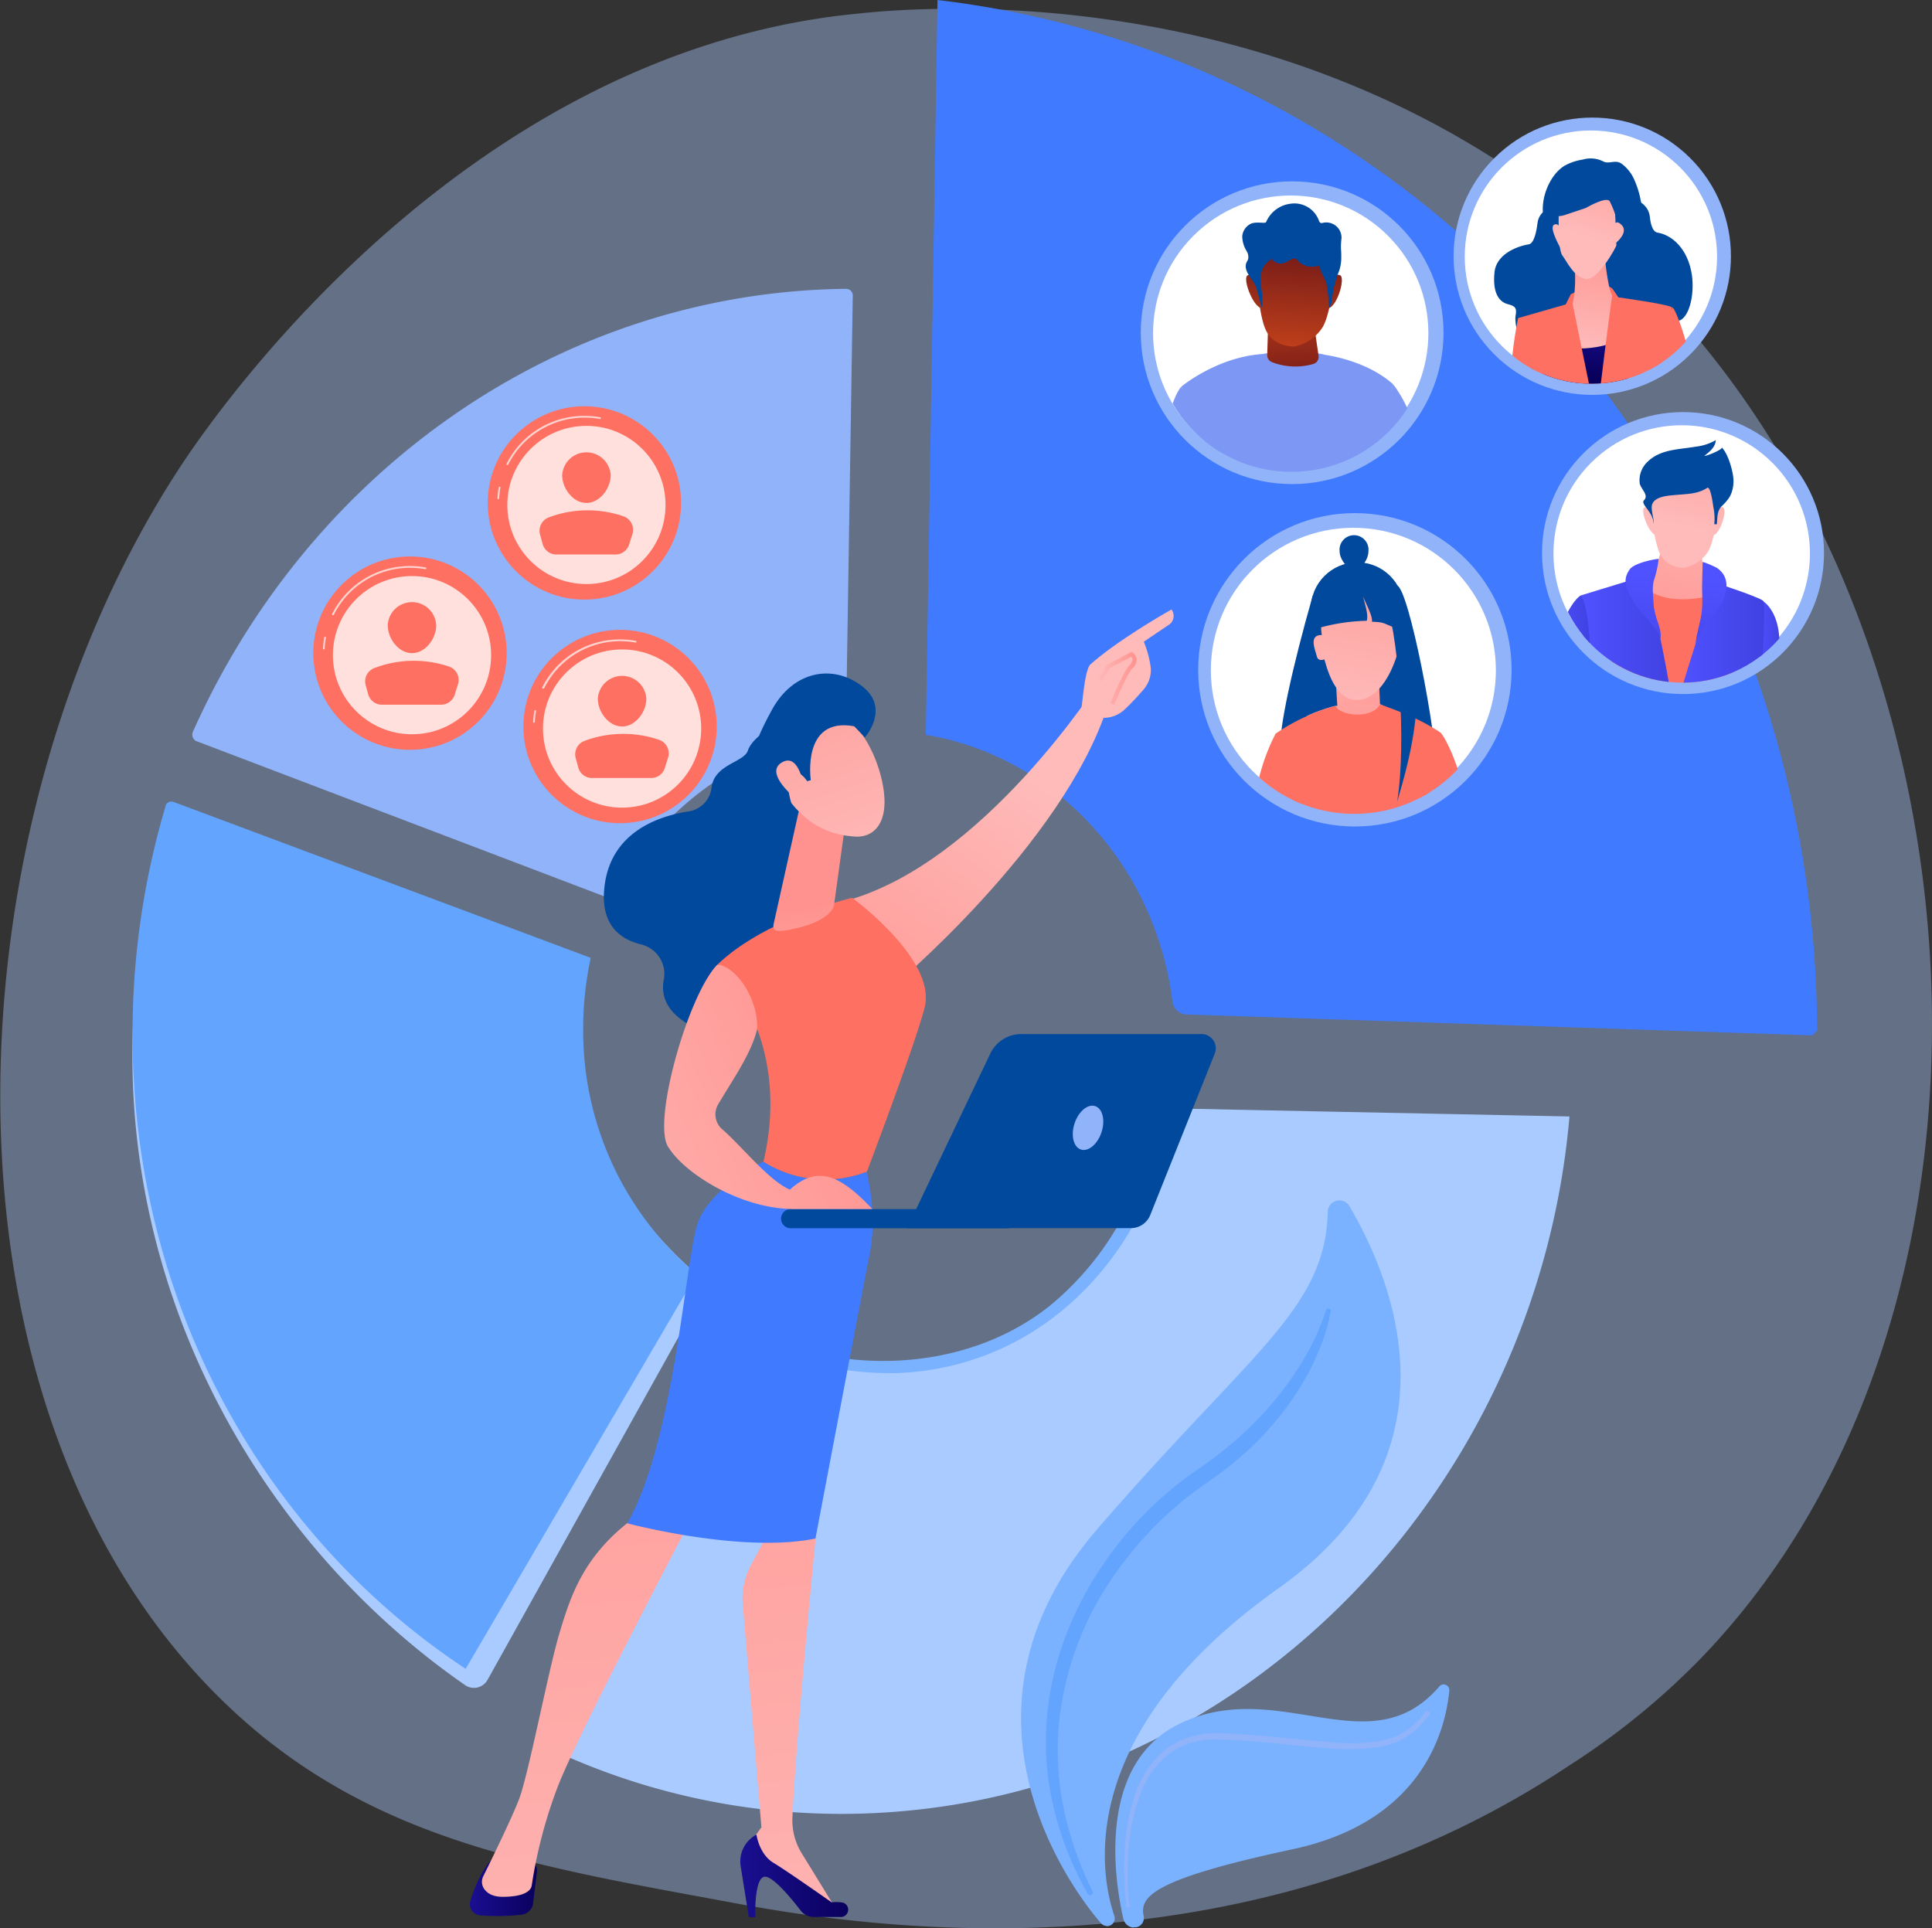 <svg id="Layer_6" data-name="Layer 6" xmlns="http://www.w3.org/2000/svg" xmlns:xlink="http://www.w3.org/1999/xlink" viewBox="0 0 381.47 380.77"><rect x="0" y="0" width="381.47" height="380.77" fill="#333333" stroke="none"/><defs><clipPath id="clip-path" transform="translate(-57.99 -64.12)"><circle cx="313" cy="130.11" r="27.18" transform="translate(-0.33 259.43) rotate(-45)" fill="none"/></clipPath><linearGradient id="linear-gradient" x1="764.81" y1="-75.7" x2="766.48" y2="-101.52" gradientTransform="matrix(1, 0, 0, -1, -452.44, 45)" gradientUnits="userSpaceOnUse"><stop offset="0" stop-color="#c4421b"/><stop offset="1" stop-color="#5c0e16"/></linearGradient><linearGradient id="linear-gradient-2" x1="764.94" y1="-89.19" x2="767.09" y2="-62.02" xlink:href="#linear-gradient"/><linearGradient id="linear-gradient-3" x1="772.55" y1="-89.79" x2="774.69" y2="-62.62" xlink:href="#linear-gradient"/><linearGradient id="linear-gradient-4" x1="757.16" y1="-88.57" x2="759.31" y2="-61.4" xlink:href="#linear-gradient"/><clipPath id="clip-path-2" transform="translate(-57.99 -64.12)"><circle cx="372.26" cy="114.99" r="24.91" fill="none"/></clipPath><linearGradient id="linear-gradient-5" x1="817.54" y1="-29.86" x2="820.3" y2="-47.93" gradientTransform="matrix(1, 0, 0, -1, -452.44, 45)" gradientUnits="userSpaceOnUse"><stop offset="0" stop-color="#ff928e"/><stop offset="1" stop-color="#fe7062"/></linearGradient><linearGradient id="linear-gradient-6" x1="818.44" y1="-64.38" x2="825.6" y2="-41.52" gradientTransform="matrix(1, 0, 0, -1, -452.44, 45)" gradientUnits="userSpaceOnUse"><stop offset="0" stop-color="#febbba"/><stop offset="1" stop-color="#ff928e"/></linearGradient><linearGradient id="linear-gradient-7" x1="829.01" y1="-67.69" x2="836.17" y2="-44.83" xlink:href="#linear-gradient-6"/><linearGradient id="linear-gradient-8" x1="830.35" y1="-27.91" x2="833.1" y2="-45.98" xlink:href="#linear-gradient-5"/><linearGradient id="linear-gradient-9" x1="803.06" y1="-32.07" x2="805.81" y2="-50.14" xlink:href="#linear-gradient-5"/><linearGradient id="linear-gradient-10" x1="824.21" y1="-88.09" x2="827.51" y2="-66" xlink:href="#linear-gradient-6"/><linearGradient id="linear-gradient-11" x1="822.61" y1="-92.86" x2="824.2" y2="-82.21" gradientTransform="matrix(1, 0, 0, -1, -452.44, 45)" gradientUnits="userSpaceOnUse"><stop offset="0" stop-color="#09005d"/><stop offset="1" stop-color="#1a0f91"/></linearGradient><linearGradient id="linear-gradient-12" x1="808.49" y1="-31.24" x2="811.24" y2="-49.31" xlink:href="#linear-gradient-5"/><linearGradient id="linear-gradient-13" x1="824.56" y1="-28.79" x2="827.32" y2="-46.86" xlink:href="#linear-gradient-5"/><linearGradient id="linear-gradient-14" x1="823.28" y1="-65.9" x2="830.44" y2="-43.03" xlink:href="#linear-gradient-6"/><clipPath id="clip-path-3" transform="translate(-57.99 -64.12)"><circle cx="325.38" cy="196.69" r="28.14" fill="none"/></clipPath><linearGradient id="linear-gradient-15" x1="-3085.75" y1="-611.31" x2="-3090.05" y2="-642.25" gradientTransform="matrix(-0.97, 0.24, -0.24, -0.97, -2878.8, 267.97)" xlink:href="#linear-gradient-6"/><linearGradient id="linear-gradient-16" x1="775.77" y1="-160.14" x2="783.72" y2="-115.97" xlink:href="#linear-gradient-6"/><linearGradient id="linear-gradient-17" x1="-2040.11" y1="-140.36" x2="-2044.41" y2="-171.3" gradientTransform="translate(-1717.05 45) rotate(180)" xlink:href="#linear-gradient-6"/><linearGradient id="linear-gradient-18" x1="778.6" y1="-109.08" x2="778.6" y2="-138.79" xlink:href="#linear-gradient-5"/><linearGradient id="linear-gradient-19" x1="795.29" y1="-109.08" x2="795.29" y2="-138.79" xlink:href="#linear-gradient-5"/><linearGradient id="linear-gradient-20" x1="763.35" y1="-109.08" x2="763.35" y2="-138.79" xlink:href="#linear-gradient-5"/><clipPath id="clip-path-4" transform="translate(-57.99 -64.12)"><circle cx="390.19" cy="173.6" r="25.32" transform="translate(-8.47 326.75) rotate(-45)" fill="none"/></clipPath><linearGradient id="linear-gradient-21" x1="857.24" y1="-147.16" x2="862.03" y2="-147.16" gradientTransform="matrix(1, 0, 0, -1, -452.44, 45)" gradientUnits="userSpaceOnUse"><stop offset="0" stop-color="#4f52ff"/><stop offset="1" stop-color="#4042e2"/></linearGradient><linearGradient id="linear-gradient-22" x1="921.6" y1="12.2" x2="895.42" y2="-39.48" xlink:href="#linear-gradient-5"/><linearGradient id="linear-gradient-23" x1="822.51" y1="-144.61" x2="840.32" y2="-144.61" xlink:href="#linear-gradient-21"/><linearGradient id="linear-gradient-24" x1="815.31" y1="-146.62" x2="824.52" y2="-146.62" xlink:href="#linear-gradient-21"/><linearGradient id="linear-gradient-25" x1="842.05" y1="-145.35" x2="858.75" y2="-145.35" xlink:href="#linear-gradient-21"/><linearGradient id="linear-gradient-26" x1="847.61" y1="-109.46" x2="838.54" y2="-151.32" xlink:href="#linear-gradient-6"/><linearGradient id="linear-gradient-27" x1="842.17" y1="-122.97" x2="847.98" y2="-95.19" xlink:href="#linear-gradient-6"/><linearGradient id="linear-gradient-28" x1="848.9" y1="-124.38" x2="854.71" y2="-96.59" xlink:href="#linear-gradient-6"/><linearGradient id="linear-gradient-29" x1="836.35" y1="-121.75" x2="842.17" y2="-93.97" xlink:href="#linear-gradient-6"/><linearGradient id="linear-gradient-30" x1="835.3" y1="-132.28" x2="833.76" y2="-156.76" xlink:href="#linear-gradient-21"/><linearGradient id="linear-gradient-31" x1="848.68" y1="-133.49" x2="847.19" y2="-157.18" xlink:href="#linear-gradient-21"/><linearGradient id="linear-gradient-32" x1="271.02" y1="567.59" x2="244.83" y2="515.91" gradientTransform="matrix(1, 0, 0, -1, -57.99, 435.88)" xlink:href="#linear-gradient-5"/><linearGradient id="linear-gradient-33" x1="723.45" y1="112.59" x2="697.27" y2="60.91" gradientTransform="matrix(1, 0, 0, -1, -510.43, -19.12)" xlink:href="#linear-gradient-5"/><linearGradient id="linear-gradient-34" x1="721.6" y1="113.53" x2="695.41" y2="61.85" xlink:href="#linear-gradient-5"/><linearGradient id="linear-gradient-35" x1="726.11" y1="111.25" x2="699.92" y2="59.57" xlink:href="#linear-gradient-5"/><linearGradient id="linear-gradient-36" x1="286.47" y1="559.76" x2="260.28" y2="508.08" gradientTransform="matrix(1, 0, 0, -1, -57.99, 435.88)" xlink:href="#linear-gradient-5"/><linearGradient id="linear-gradient-37" x1="738.9" y1="104.77" x2="712.71" y2="53.09" gradientTransform="matrix(1, 0, 0, -1, -510.43, -19.11)" xlink:href="#linear-gradient-5"/><linearGradient id="linear-gradient-38" x1="737.05" y1="105.71" x2="710.86" y2="54.03" xlink:href="#linear-gradient-5"/><linearGradient id="linear-gradient-39" x1="741.56" y1="103.42" x2="715.37" y2="51.74" xlink:href="#linear-gradient-5"/><linearGradient id="linear-gradient-40" x1="309.86" y1="547.9" x2="283.68" y2="496.22" gradientTransform="matrix(1, 0, 0, -1, -57.99, 435.88)" xlink:href="#linear-gradient-5"/><linearGradient id="linear-gradient-41" x1="309.87" y1="547.91" x2="283.68" y2="496.23" gradientTransform="matrix(1, 0, 0, -1, -57.99, 435.88)" xlink:href="#linear-gradient-5"/><linearGradient id="linear-gradient-42" x1="760.45" y1="93.85" x2="734.26" y2="42.17" xlink:href="#linear-gradient-5"/><linearGradient id="linear-gradient-43" x1="764.96" y1="91.57" x2="738.77" y2="39.89" xlink:href="#linear-gradient-5"/><linearGradient id="linear-gradient-44" x1="-2354.57" y1="139.16" x2="-2325.67" y2="73.4" gradientTransform="matrix(-0.98, -0.21, 0.21, -0.98, -2078.42, -142.96)" xlink:href="#linear-gradient-6"/><linearGradient id="linear-gradient-45" x1="-2409.87" y1="-391.92" x2="-2396.61" y2="-391.92" gradientTransform="translate(-2245.87 45) rotate(180)" xlink:href="#linear-gradient-11"/><linearGradient id="linear-gradient-46" x1="-2465.92" y1="-444.23" x2="-2446.83" y2="-221.13" gradientTransform="translate(-2245.87 45) rotate(180)" xlink:href="#linear-gradient-6"/><linearGradient id="linear-gradient-47" x1="-2471.49" y1="-389.5" x2="-2450.03" y2="-389.5" gradientTransform="translate(-2245.87 45) rotate(180)" xlink:href="#linear-gradient-11"/><linearGradient id="linear-gradient-48" x1="-2427.52" y1="-447.55" x2="-2408.42" y2="-224.39" gradientTransform="translate(-2245.87 45) rotate(180)" xlink:href="#linear-gradient-6"/><linearGradient id="linear-gradient-49" x1="-1677.06" y1="1335.24" x2="-1703.24" y2="1283.56" gradientTransform="translate(-2245.87 45) rotate(180)" xlink:href="#linear-gradient-5"/><linearGradient id="linear-gradient-50" x1="-2468.01" y1="-224.32" x2="-2464.42" y2="-198.09" gradientTransform="translate(-2245.87 45) rotate(180)" xlink:href="#linear-gradient-6"/><linearGradient id="linear-gradient-51" x1="-2349.29" y1="89.63" x2="-2318" y2="145.31" gradientTransform="translate(-2091.25 -122.4) rotate(-169.03)" xlink:href="#linear-gradient-6"/><linearGradient id="linear-gradient-52" x1="-2342.63" y1="85.89" x2="-2311.35" y2="141.57" gradientTransform="translate(-2091.25 -122.4) rotate(-169.03)" xlink:href="#linear-gradient-6"/><linearGradient id="linear-gradient-53" x1="-2360.32" y1="136.63" x2="-2331.43" y2="70.87" gradientTransform="matrix(-0.98, -0.21, 0.21, -0.98, -2078.42, -142.96)" xlink:href="#linear-gradient-6"/><linearGradient id="linear-gradient-54" x1="727.08" y1="-153.05" x2="734.86" y2="-153.05" xlink:href="#linear-gradient-6"/><linearGradient id="linear-gradient-55" x1="608.71" y1="-258.25" x2="683.7" y2="-226.88" xlink:href="#linear-gradient-6"/></defs><path d="M393.57,391.84A146.05,146.05,0,0,1,368,412.63c-66.34,44.29-142.18,31.53-165.62,27.16-37.83-7-69.77-12-97.2-36.79-62.34-56.32-59.3-173.82-11.67-246.6,5.65-8.63,53.21-79.13,129.21-89.07,1.86-.24,3.25-.38,4.46-.51,11.76-1.25,84.61-7.82,144,42A177.49,177.49,0,0,1,406,148.35C452.43,220,452.58,331,393.57,391.84Z" transform="translate(-57.99 -64.12)" fill="#aacbff" opacity="0.4" style="isolation:isolate"/><path d="M178.68,241.64c9.23-17.93,26.39-30.57,46.33-32.83l1.36-86.32a1.32,1.32,0,0,0-1.29-1.34h0c-56.24.61-105.86,35.61-129,87.46a1.44,1.44,0,0,0,.74,1.9l.07,0Z" transform="translate(-57.99 -64.12)" fill="#91b3fa"/><path d="M289.8,283a2.59,2.59,0,0,0-2.54,1.81c-1,3.09-2.73,9-3,9.76a79.16,79.16,0,0,1-5,10.59,58.38,58.38,0,0,1-13.79,16.64c-14.31,11.58-34.87,13.73-52,8-.49-.16-1-.34-1.46-.52a1.94,1.94,0,0,0-2.36.87L166.39,409c21,10.53,40.76,13.28,65.56,11.69,72-4.61,128.6-63.1,134.88-135.64Z" transform="translate(-57.99 -64.12)" fill="#7bb2ff"/><path d="M289.8,283c-4.69,28.79-26,51.27-54.87,52.26a66.11,66.11,0,0,1-25-4.5,1.61,1.61,0,0,0-2,.69l-44.45,76.48A135.11,135.11,0,0,0,233,422c72-4.62,128.61-64.88,134.88-137.42Z" transform="translate(-57.99 -64.12)" fill="#aacbff"/><path d="M154.25,395.84l43-77.2A1.3,1.3,0,0,0,197,317c-13.25-11.16-23.85-26.12-23.85-45.53,0-4.78-2.12-11.75-1.15-16.24L91.05,226.3a157.2,157.2,0,0,0-6.92,46.29c0,52.11,27.68,97.94,65.7,124.28a3.06,3.06,0,0,0,4.26-.78A2.13,2.13,0,0,0,154.25,395.84Z" transform="translate(-57.99 -64.12)" fill="#aacbff"/><path d="M149.94,393.65l44.61-76.25a2.34,2.34,0,0,0-.47-2.94,62.64,62.64,0,0,1-20.94-47.26,66,66,0,0,1,1.49-13.94L92.26,222.47a1.21,1.21,0,0,0-1.56.7l0,.08a157.3,157.3,0,0,0-6.54,45.06C84.13,321.68,110.5,367.65,149.94,393.65Z" transform="translate(-57.99 -64.12)" fill="#63a4ff"/><path d="M240.79,209.22c25.53,4.27,45.33,25.77,48.69,52.63a2.94,2.94,0,0,0,2.81,2.59l123.49,4.13,1-.94c-.38-103.29-74.45-191.8-173.68-203.51Z" transform="translate(-57.99 -64.12)" fill="#407bff"/><circle cx="255.13" cy="65.7" r="29.89" fill="#91b3fa"/><circle cx="312.85" cy="129.9" r="27.18" transform="translate(-58.22 195.15) rotate(-45)" fill="#fff"/><g clip-path="url(#clip-path)"><path d="M298,156.59c.43-2,.77-3.29.77-3.29l-7.56-12.8s-2.45,2.48-3.91,13.26a2.49,2.49,0,0,0,2.13,2.81l.34,0Z" transform="translate(-57.99 -64.12)" fill="#7d97f4"/><path d="M338.89,153.72c-2.1-9.35-5.83-13.7-5.83-13.7l-4.73,15.66s.14.31.36.91h7.9a2.36,2.36,0,0,0,2.36-2.36A2.22,2.22,0,0,0,338.89,153.72Z" transform="translate(-57.99 -64.12)" fill="#7d97f4"/><path d="M298,156.59c7.77,2.85,18.32,2.46,30.64,0a38.29,38.29,0,0,1,1.2-4L333.06,140c-4.55-4.08-11-5.44-13.42-5.81-5.72-1.42-12.41-.16-12.41-.16-9.07.63-16,6.45-16,6.45l5.62,12.79A24.27,24.27,0,0,1,298,156.59Z" transform="translate(-57.99 -64.12)" fill="#7d97f4"/><path d="M308.39,127.87l-.19,6.37a1.45,1.45,0,0,0,1,1.41,12.74,12.74,0,0,0,8.2.31,1.45,1.45,0,0,0,.94-1.57l-.95-6.52Z" transform="translate(-57.99 -64.12)" fill="url(#linear-gradient)"/><path d="M306,117.17s.37,8.61,1.87,12,5.24,3.37,5.62,3.37a8.56,8.56,0,0,0,5.61-3.75c1.88-3,2.62-12.73,2.62-12.73s-3.37-3.74-7.86-4.11S306,115.3,306,117.17Z" transform="translate(-57.99 -64.12)" fill="url(#linear-gradient-2)"/><path d="M320.12,120.28s1.72-2.58,2.59-1.72-.86,6.45-2.59,6.45S320.12,120.28,320.12,120.28Z" transform="translate(-57.99 -64.12)" fill="url(#linear-gradient-3)"/><path d="M307.23,120.71s-2.15-3-3-2.15,1.28,6.44,3,6.44Z" transform="translate(-57.99 -64.12)" fill="url(#linear-gradient-4)"/><path d="M322.82,115.06c0-.58,0-1.19-.06-1.87a14.15,14.15,0,0,1,.11-2.06,3,3,0,0,0-3.7-3,.73.73,0,0,1-.44,0,.7.7,0,0,1-.32-.44,5.14,5.14,0,0,0-5.61-3.34,6,6,0,0,0-4.73,3.43.58.58,0,0,1-.19.27.54.54,0,0,1-.3.06c-1,0-2.18-.21-3,.42a3,3,0,0,0-1.31,2.26,5.75,5.75,0,0,0,.82,2.84,2.24,2.24,0,0,1,.33,1.72,4.59,4.59,0,0,1-.26.49c-.92,1.83,1.5,3.63,1.95,5.28l1,3.74a9.35,9.35,0,0,0,.13-2.42,26.89,26.89,0,0,1-.36-3.33,5.35,5.35,0,0,1,.59-2.31c.35-.69,1-1,1.48-1.59a3.14,3.14,0,0,0,1.55.94,2.56,2.56,0,0,0,1.13-.15c.56-.17,1.35-.8,1.89-.84s.72.52,1.08.81a4.07,4.07,0,0,0,3.87.57c-.27.11,1.33,3.11,1.38,3.38a31.6,31.6,0,0,1,.55,4.84c.13.09.28-.1.32-.25.29-1.09.38-2.21.57-3.31a24.42,24.42,0,0,1,1.12-3.62A8,8,0,0,0,322.82,115.06Z" transform="translate(-57.99 -64.12)" fill="#00499d"/></g><circle cx="372.38" cy="114.72" r="27.38" transform="translate(-30.04 232.79) rotate(-45)" fill="#91b3fa"/><circle cx="314.12" cy="50.68" r="24.91" fill="#fff"/><g clip-path="url(#clip-path-2)"><path d="M366.78,109.39c-1.58,0-3.22.2-3.83-1.7-1.17-3.58.79-8.93,4-10.87a10.94,10.94,0,0,1,3.55-1.19,5.54,5.54,0,0,1,4,.34c1.21.65,2.37-.39,3.62.44a7.74,7.74,0,0,1,2.44,2.94A18.21,18.21,0,0,1,382,104a2.61,2.61,0,0,1,.06,1.11,2.55,2.55,0,0,1-.4.83c-1.3,2-3,3.4-5.51,3.4Z" transform="translate(-57.99 -64.12)" fill="#00499d"/><path d="M366.46,103.09s.28.6-1.57,1.53c-1,.52-3.05,1.29-3.32,3.54-.13,1.16-.59,4-1.69,4.2-2.75.44-6.46,2.15-6.8,5.49-.4,3.82.7,5.83,2.65,6.34,1.43.36,1.8.75,1.51,2.26s.81,6.66,3.22,8c5.38,3,10.06-10.57,10.06-10.57l1.1-17.48Z" transform="translate(-57.99 -64.12)" fill="#00499d"/><path d="M378.77,101.56s-.29.64,1.6,1.62c1.05.56,3.11,1.37,3.38,3.75.13,1.22.46,3,1.59,3.14,2.79.47,6,3.2,6.73,8.49.52,4-.63,8.37-2.61,8.9-1.46.39-1.35-.38-1,1.22s-.38.95-2.83,2.35c-5.47,3.15-10.94-7.46-10.94-7.46l-1.12-18.52Z" transform="translate(-57.99 -64.12)" fill="#00499d"/><path d="M371.45,121s4.16-1.07,5,.26c.44,2.2.67,4.39.67,4.39l-4.79.9-3.17-.73-.75-.44-.32-3.12A12.27,12.27,0,0,1,371.45,121Z" transform="translate(-57.99 -64.12)" fill="url(#linear-gradient-5)"/><path d="M366.46,109.86s-.67-2-1.67-1.33,1.51,4.93,1.51,4.93Z" transform="translate(-57.99 -64.12)" fill="url(#linear-gradient-6)"/><path d="M376.49,109.86s0-3,1.67-1.33-1.67,4-1.67,4Z" transform="translate(-57.99 -64.12)" fill="url(#linear-gradient-7)"/><path d="M392.23,137.18c-1.4-6.75-3.41-12-4-12.34l-3.8,9.39a25,25,0,0,0-.7,6.27h5.84a2.77,2.77,0,0,0,2.76-2.76A2.6,2.6,0,0,0,392.23,137.18Z" transform="translate(-57.99 -64.12)" fill="url(#linear-gradient-8)"/><path d="M363,140.5c.18-3,.1-4.92.1-4.92l-5.35-8.68a75.46,75.46,0,0,0-1.34,9.68c0,.33-.05.66-.08,1a2.69,2.69,0,0,0,2.46,2.91H363Z" transform="translate(-57.99 -64.12)" fill="url(#linear-gradient-9)"/><path d="M370.42,140.52h5.83l1.58-16.6s-1.34-.34-2-2.68a47.16,47.16,0,0,1-1-7l-6,1.34s.67,6.37-.67,9.38Z" transform="translate(-57.99 -64.12)" fill="url(#linear-gradient-10)"/><path d="M379.39,140.52l.84-10.48c-6.1,3.65-12.38,3.47-18.74,1.54l1.81,8.94Z" transform="translate(-57.99 -64.12)" fill="url(#linear-gradient-11)"/><path d="M371.85,140.5c-1.8-8.72-3.72-18.26-3.72-18.26l-1,2-9.36,2.68c.46,2.14,1.86,8,3.27,13.58Z" transform="translate(-57.99 -64.12)" fill="url(#linear-gradient-12)"/><path d="M385.23,140.5c.5-2.67.93-4.76.93-4.76l2-10.9c-.64-.64-10.63-2-10.63-2l-1.07-1.59s-1.33,9.69-2.47,19.26Z" transform="translate(-57.99 -64.12)" fill="url(#linear-gradient-13)"/><path d="M365.79,105.18s-.33,8,.67,9.36,2.34,4.35,4.68,4.68,6-6.35,6-6.68-.34-9-.34-9S369.81,97.83,365.79,105.18Z" transform="translate(-57.99 -64.12)" fill="url(#linear-gradient-14)"/><path d="M364.46,103.85s-1.34,4,2.67,2.67l4-1.34s4-2.34,4.68-1.33a16.5,16.5,0,0,1,1.34,3.47s1.33-3.47,0-5.48S367.46,98.16,364.46,103.85Z" transform="translate(-57.99 -64.12)" fill="#00499d"/></g><circle cx="267.52" cy="132.26" r="30.94" fill="#91b3fa"/><circle cx="267.22" cy="132.36" r="28.14" fill="#fff"/><g clip-path="url(#clip-path-3)"><circle cx="268" cy="120.22" r="9.18" fill="#00499d"/><path d="M317.18,181.77c-4,14-6.78,26.66-6.34,30.23l11.77-1.25L324,184.93Z" transform="translate(-57.99 -64.12)" fill="#00499d"/><path d="M330.21,180.33l-1.62,31.57L341.91,219c-.27-10.79-5.79-38.51-8.05-39.25Z" transform="translate(-57.99 -64.12)" fill="#00499d"/><polygon points="272.22 133.31 272.61 141.91 264.27 143.16 263.74 134.14 272.22 133.31" fill="url(#linear-gradient-15)"/><path d="M334.16,192.25s-2,8.93-7.4,10-7-7.35-7.29-7.94c0,0-1.21.57-1.49-.64s-1.69-4.22,1-4.16c0,0-.53-3,.41-4.47s2.8-5,6.67-4S336.09,185.24,334.16,192.25Z" transform="translate(-57.99 -64.12)" fill="url(#linear-gradient-16)"/><path d="M330.47,203.15l5.29,2.8-6.93,7.6L316,205.5a34.14,34.14,0,0,1,5.62-2Z" transform="translate(-57.99 -64.12)" fill="url(#linear-gradient-17)"/><path d="M319.28,181.53c-1.81,2.52-.39,4.77-.87,6.58a37.85,37.85,0,0,1,9.44-1.41c.37-1.21-.36-3.22-.73-4.81.58,1.51,1.91,3.81,1.76,5,2.39.11,1.91.14,4.59,1.23l-2.09-7.29C326.72,178.65,322.71,178.92,319.28,181.53Z" transform="translate(-57.99 -64.12)" fill="#00499d"/><path d="M328.18,173c0,1.75-1.65,3.72-2.84,3.72-1,0-2.84-2-2.84-3.72a2.86,2.86,0,1,1,5.68,0Z" transform="translate(-57.99 -64.12)" fill="#00499d"/><path d="M339.55,225l2.91-16.19c-4-2.7-7.63-4-12-5.63-1.35,2.81-7.53,2.53-8.82.35a38.68,38.68,0,0,0-11.8,5.47l4,16Z" transform="translate(-57.99 -64.12)" fill="url(#linear-gradient-18)"/><path d="M347.54,222.12c-2.36-10.09-5.08-13.33-5.08-13.33L338.11,222s.52,1.06,1.21,2.94h5.95a2.33,2.33,0,0,0,2.27-2.86Z" transform="translate(-57.99 -64.12)" fill="url(#linear-gradient-19)"/><path d="M314.12,225a38.39,38.39,0,0,1,2-5.41L309.85,209a39.13,39.13,0,0,0-4.09,13.38,2.33,2.33,0,0,0,2,2.6l.29,0Z" transform="translate(-57.99 -64.12)" fill="url(#linear-gradient-20)"/><path d="M331.1,181c3.09,7.81,4.63,29.84,2.75,41.48,2.95-10.17,6.63-23.07,1-40.41Z" transform="translate(-57.99 -64.12)" fill="#00499d"/></g><circle cx="332.31" cy="109.21" r="27.84" fill="#91b3fa"/><circle cx="390.04" cy="173.41" r="25.32" transform="translate(-66.37 262.47) rotate(-45)" fill="#fff"/><g clip-path="url(#clip-path-4)"><path d="M407,201.51a2.54,2.54,0,0,0,2.55-2.54v0c0-4-.11-7.59-.3-9.55-.48-5-3.14-6.59-3.14-6.59l-1.36,18.7Z" transform="translate(-57.99 -64.12)" fill="url(#linear-gradient-21)"/><path d="M400.51,201.51c-.2-10.47-.39-19.14-.39-19.14-4.75-2.92-22.27-2.56-22.27-2.56s-1.22,10.11-2.6,21.7Z" transform="translate(-57.99 -64.12)" fill="url(#linear-gradient-22)"/><path d="M371.57,201.51h16.31c-.53-5.06-4.74-23.8-4.74-23.8l-13.07,4s1,11.68,1,15.33C371.1,197.88,371.33,199.5,371.57,201.51Z" transform="translate(-57.99 -64.12)" fill="url(#linear-gradient-23)"/><path d="M372.07,201.51c.06-6.17-.05-17.57-2-19.79,0,0-2.52,1.3-5.07,9.69-.74,2.43-1.41,4.73-2,6.92a2.5,2.5,0,0,0,1.72,3.09,2.59,2.59,0,0,0,.68.09Z" transform="translate(-57.99 -64.12)" fill="url(#linear-gradient-24)"/><path d="M405.66,201.51c.47-8.88.88-18.34.49-18.73-.73-.74-9.5-3.6-9.5-3.6s-5.71,17.48-7,22.33Z" transform="translate(-57.99 -64.12)" fill="url(#linear-gradient-25)"/><path d="M383.69,180.8l2.19-7.66h8L395,181.9S388.07,183.72,383.69,180.8Z" transform="translate(-57.99 -64.12)" fill="url(#linear-gradient-26)"/><path d="M383.69,163.18s.76,7.34,2,10.2a5.17,5.17,0,0,0,4.77,2.86,7.25,7.25,0,0,0,4.77-3.18c1.6-2.54,2.23-10.81,2.23-10.81s-2.86-3.19-6.68-3.5S383.69,161.59,383.69,163.18Z" transform="translate(-57.99 -64.12)" fill="url(#linear-gradient-27)"/><path d="M396.1,165.84s1.46-2.19,2.19-1.46-.73,5.47-2.19,5.47S396.1,165.84,396.1,165.84Z" transform="translate(-57.99 -64.12)" fill="url(#linear-gradient-28)"/><path d="M385.15,166.2s-1.82-2.55-2.55-1.82,1.08,5.47,2.55,5.47Z" transform="translate(-57.99 -64.12)" fill="url(#linear-gradient-29)"/><path d="M399.85,161.49a6.79,6.79,0,0,0,.36-3.19c-.19-1.62-1.06-4.63-2.27-5.84.35.35-2.93,1.73-3.43,1.68,1-.8,2.21-1.72,2.25-3.11a10,10,0,0,1-3.88,1.28c-3.37.59-7,.47-9.59,3a5,5,0,0,0-1.54,4.25c.2,1.12,1.87,2.31.85,3.34-.73.73,1.47,2.06,1.83,4.13a3.58,3.58,0,0,0,.09.45c0-1.06-.43-2.2-.4-3.23.05-2.12,3.24-2.26,4.79-2.4,2.08-.19,4.34-.17,6.13-1.38.73-.5,1.2,3.48,1.23,3.68a11.08,11.08,0,0,1,.2,3.49h.5c.15-1.34,0-2.62,1-3.6a10.12,10.12,0,0,0,1.34-1.51A5,5,0,0,0,399.85,161.49Z" transform="translate(-57.99 -64.12)" fill="#00499d"/><path d="M385.49,174.5a21.39,21.39,0,0,1-.9,4.11c-.48,1.45-.12,3.49-.09,5,0,2.14,1.7,4.49,1.34,6.58-.94-2.61-3.78-4.65-5.23-7.09s-2.44-4.32-.82-6.57C380.8,175.15,385.51,174.37,385.49,174.5Z" transform="translate(-57.99 -64.12)" fill="url(#linear-gradient-30)"/><path d="M394.09,181.52c.2,4.46-.67,5.36-1.38,9.86,1-3,3.09-4.64,4.78-7.35s2.2-6-.52-7.79c-.19-.12-2.82-1.34-2.81-1.1C394.2,175.79,394,179.59,394.09,181.52Z" transform="translate(-57.99 -64.12)" fill="url(#linear-gradient-31)"/></g><circle cx="80.95" cy="128.97" r="19.09" fill="url(#linear-gradient-32)"/><circle cx="80.95" cy="128.97" r="18.45" fill="url(#linear-gradient-33)"/><path d="M121.93,192.35h0a.17.17,0,0,1-.17-.18A19.56,19.56,0,0,1,122,190a.18.18,0,0,1,.21-.14.18.18,0,0,1,.14.2,16.79,16.79,0,0,0-.25,2.12A.17.17,0,0,1,121.93,192.35Z" transform="translate(-57.99 -64.12)" fill="#fff" opacity="0.7" style="isolation:isolate"/><path d="M123.72,185.59h-.08a.18.18,0,0,1-.07-.24,17.13,17.13,0,0,1,15.37-9.46,16.94,16.94,0,0,1,3.1.28.17.17,0,0,1,.12.21.17.17,0,0,1-.18.13,17.27,17.27,0,0,0-3-.27,16.8,16.8,0,0,0-15.07,9.27A.16.16,0,0,1,123.72,185.59Z" transform="translate(-57.99 -64.12)" fill="#fff" opacity="0.7" style="isolation:isolate"/><circle cx="81.35" cy="129.37" r="15.62" fill="#fff" opacity="0.78" style="isolation:isolate"/><path d="M144.12,187.59c0,2.64-2.14,5.5-4.78,5.5s-4.79-2.86-4.79-5.5a4.79,4.79,0,0,1,9.57,0Z" transform="translate(-57.99 -64.12)" fill="url(#linear-gradient-34)"/><path d="M133.39,203.27h11.7a2.82,2.82,0,0,0,2.69-2l.63-2a2.81,2.81,0,0,0-1.7-3.51A21.78,21.78,0,0,0,132,196a2.82,2.82,0,0,0-1.81,3.41l.49,1.79A2.82,2.82,0,0,0,133.39,203.27Z" transform="translate(-57.99 -64.12)" fill="url(#linear-gradient-35)"/><circle cx="115.39" cy="99.31" r="19.09" fill="url(#linear-gradient-36)"/><circle cx="115.39" cy="99.31" r="18.45" fill="url(#linear-gradient-37)"/><path d="M156.37,162.7h0a.18.18,0,0,1-.16-.18h0a15.88,15.88,0,0,1,.25-2.16.17.17,0,0,1,.2-.14.18.18,0,0,1,.14.2h0a16.79,16.79,0,0,0-.25,2.12A.17.17,0,0,1,156.37,162.7Z" transform="translate(-57.99 -64.12)" fill="#fff" opacity="0.7" style="isolation:isolate"/><path d="M158.16,155.94l-.07,0a.17.17,0,0,1-.08-.24h0a17.13,17.13,0,0,1,15.36-9.46,18,18,0,0,1,3.11.27.18.18,0,0,1,.16.19.18.18,0,0,1-.2.16h0a16.91,16.91,0,0,0-18.11,9A.18.18,0,0,1,158.16,155.94Z" transform="translate(-57.99 -64.12)" fill="#fff" opacity="0.7" style="isolation:isolate"/><circle cx="115.79" cy="99.71" r="15.62" fill="#fff" opacity="0.78" style="isolation:isolate"/><path d="M178.57,157.93c0,2.64-2.15,5.5-4.79,5.5s-4.79-2.86-4.79-5.5a4.8,4.8,0,0,1,9.58,0Z" transform="translate(-57.99 -64.12)" fill="url(#linear-gradient-38)"/><path d="M167.83,173.61h11.7a2.82,2.82,0,0,0,2.69-2l.63-2a2.83,2.83,0,0,0-1.7-3.52,21.78,21.78,0,0,0-14.72.16,2.83,2.83,0,0,0-1.81,3.42l.49,1.78A2.82,2.82,0,0,0,167.83,173.61Z" transform="translate(-57.99 -64.12)" fill="url(#linear-gradient-39)"/><circle cx="122.43" cy="143.46" r="19.09" fill="url(#linear-gradient-40)"/><circle cx="122.43" cy="143.46" r="18.45" fill="url(#linear-gradient-41)"/><path d="M163.41,206.84h0a.16.16,0,0,1-.16-.18,15.53,15.53,0,0,1,.25-2.16.17.17,0,0,1,.19-.16.18.18,0,0,1,.15.19v0a15.12,15.12,0,0,0-.24,2.12A.18.18,0,0,1,163.41,206.84Z" transform="translate(-57.99 -64.12)" fill="#fff" opacity="0.7" style="isolation:isolate"/><path d="M165.2,200.08l-.07,0a.16.16,0,0,1-.08-.23,17.14,17.14,0,0,1,15.37-9.47,17.87,17.87,0,0,1,3.1.28.19.19,0,0,1,.14.2.17.17,0,0,1-.21.14,17.18,17.18,0,0,0-3-.27,16.79,16.79,0,0,0-15,9.27A.19.19,0,0,1,165.2,200.08Z" transform="translate(-57.99 -64.12)" fill="#fff" opacity="0.7" style="isolation:isolate"/><circle cx="122.83" cy="143.86" r="15.62" fill="#fff" opacity="0.78" style="isolation:isolate"/><path d="M185.61,202.07c0,2.65-2.15,5.5-4.79,5.5s-4.79-2.85-4.79-5.5a4.8,4.8,0,0,1,9.58,0Z" transform="translate(-57.99 -64.12)" fill="url(#linear-gradient-42)"/><path d="M174.87,217.75h11.7a2.8,2.8,0,0,0,2.69-2l.63-2a2.83,2.83,0,0,0-1.7-3.52,21.84,21.84,0,0,0-14.72.16,2.83,2.83,0,0,0-1.81,3.42l.49,1.79A2.81,2.81,0,0,0,174.87,217.75Z" transform="translate(-57.99 -64.12)" fill="url(#linear-gradient-43)"/><path d="M211.91,206.81s-5.28,2.57-6.25,5.51c-.77,2.37-6.61,2.67-7.18,7.32a5.33,5.33,0,0,1-4.47,4.69c-5.95.92-15.13,4-16.6,14.35-1.12,7.89,2.9,10.88,7.13,11.92a6,6,0,0,1,4.53,6.91c-.6,3,.3,6.47,5.5,9.22,11.66,6.15,23.3-14.58,23.3-14.58L220.26,216Z" transform="translate(-57.99 -64.12)" fill="#00499d"/><path d="M275.35,198.23s-23.28,36.83-51,43.94c0,0,5.39,15.36,9.55,17.12,0,0,34.06-28.42,42.81-55.82Z" transform="translate(-57.99 -64.12)" fill="url(#linear-gradient-44)"/><path d="M164,433.74l-.75,6.2a2.56,2.56,0,0,1-2.25,2.24,40,40,0,0,1-8.29.14,2.21,2.21,0,0,1-1.94-2.43,3.15,3.15,0,0,1,.09-.42c.76-2.39,2.16-6,4.16-8.1h6.89a2.11,2.11,0,0,1,2.11,2.12A2,2,0,0,1,164,433.74Z" transform="translate(-57.99 -64.12)" fill="url(#linear-gradient-45)"/><path d="M217.87,361.08l1.16,6.83s-3.89,39.4-4.58,55.15a12.39,12.39,0,0,0,1.83,7l6.76,11-17.18-10.14-.35-2.1,2.82-3.87-3.69-44.12a13.6,13.6,0,0,1,1.54-7.49l3.56-6.68Z" transform="translate(-57.99 -64.12)" fill="url(#linear-gradient-46)"/><path d="M224.17,442.65h-5.48a3.31,3.31,0,0,1-2.62-1.28c-1.71-2.23-5.25-6.56-6.95-6.67-2.28-.15-2,8-2,8h-1.27l-1.62-10.08a6,6,0,0,1,3.12-6.23s.53,3.86,3.35,5.56,11.5,7.81,11.5,7.81a7.58,7.58,0,0,1,2.23.06A1.45,1.45,0,0,1,224.17,442.65Z" transform="translate(-57.99 -64.12)" fill="url(#linear-gradient-47)"/><path d="M194.33,364.33s-22.78,43.21-26.4,53.08A94.32,94.32,0,0,0,163,436.29c-.08,1.22-1.59,2.38-5.77,2.38-2.15,0-3.21-.86-3.73-1.7a2.43,2.43,0,0,1-.09-2.35c1.32-2.67,5.5-11.19,7-15.06,1.85-4.61,5.83-25.53,8-32.8s4.65-15.17,14.14-22.43C182.61,364.33,189.13,357.94,194.33,364.33Z" transform="translate(-57.99 -64.12)" fill="url(#linear-gradient-48)"/><path d="M208.73,293.52c5.87-24.91-9-39-9-39,9.4-9,26.51-13.12,26.51-13.12s16.34,11.94,14.4,21.28c-1.14,5.48-11.48,32.81-11.48,32.81A22.73,22.73,0,0,1,208.73,293.52Z" transform="translate(-57.99 -64.12)" fill="url(#linear-gradient-49)"/><path d="M195.69,305.84c2.39-7.2,13-12.32,13-12.32a22.72,22.72,0,0,0,20.41,2s2.15,8.2.67,15.82S219,367.92,219,367.92c-14.64,3-37.14-3-37.14-3C191.2,348.38,193.3,313.05,195.69,305.84Z" transform="translate(-57.99 -64.12)" fill="#407bff"/><path d="M215.55,225l-4.78,21.46c-.46,1.89,1.26,1.58,3.18,1.23,3.12-.59,7.16-1.81,8.51-4.24a2.35,2.35,0,0,0,.24-.82l2.05-14.88a2.66,2.66,0,0,0-1.56-2.81l-4-1.76a2.67,2.67,0,0,0-3.53,1.36A2.47,2.47,0,0,0,215.55,225Z" transform="translate(-57.99 -64.12)" fill="url(#linear-gradient-50)"/><path d="M224.7,205.39s5.09,3.44,7.27,12.21-1.36,11.91-5,11.72S218,228,213.47,221.7,218,201.18,224.7,205.39Z" transform="translate(-57.99 -64.12)" fill="url(#linear-gradient-51)"/><path d="M218.08,218.17s-1.86-12.56,8.57-10.64l2.11,2.2s5.1-5.75-.54-10.1-13.5-3.23-17.83,4.68-5.92,13.47-2.28,18.39,6.37.7,6.37.7-1.67-4.26-.28-6.08,3.17,1.06,3.17,1.06Z" transform="translate(-57.99 -64.12)" fill="#00499d"/><path d="M216.66,219.25s-.92-6.46-4.22-4.62,1.19,6,3,7.47Z" transform="translate(-57.99 -64.12)" fill="url(#linear-gradient-52)"/><path d="M275.19,205.82c.07.76-2.76,1.28-3.66-2,.25-1.4.68-7.56,1.77-8.51,5.74-5.1,16-10.83,16-10.83a2.1,2.1,0,0,1-.36,2.9l-5.11,3.45a20.35,20.35,0,0,1,1.4,5.34,6,6,0,0,1-1.51,4.18c-1,1.16-2.38,2.66-3.62,3.81A6,6,0,0,1,275.19,205.82Z" transform="translate(-57.99 -64.12)" fill="url(#linear-gradient-53)"/><path d="M278,203.3l-.79-.32c.11-.25,2.56-6.21,3.75-7.45a1.77,1.77,0,0,0,.64-1.2.81.81,0,0,0-.26-.52L277.18,196l-1.83,2.86-.71-.46,1.94-3,4.85-2.58.22.18a1.85,1.85,0,0,1,.77,1.31,2.54,2.54,0,0,1-.88,1.84C280.64,197.05,278.65,201.62,278,203.3Z" transform="translate(-57.99 -64.12)" fill="url(#linear-gradient-54)"/><path d="M214.05,306.65h.1l42.68,0a1.89,1.89,0,1,0,0-3.78h0l-42.68,0a1.89,1.89,0,0,0-.1,3.78Z" transform="translate(-57.99 -64.12)" fill="#00499d"/><path d="M295.21,268.31H259.66a6.77,6.77,0,0,0-6.13,3.84l-16.44,34.48h44.18a4.12,4.12,0,0,0,3.83-2.58l12.75-31.91a2.81,2.81,0,0,0-1.6-3.64A2.66,2.66,0,0,0,295.21,268.31Z" transform="translate(-57.99 -64.12)" fill="#00499d"/><ellipse cx="272.82" cy="286.82" rx="4.51" ry="2.8" transform="translate(-142.97 392.04) rotate(-71.76)" fill="#91b3fa"/><path d="M199.65,254.58c-5.82,5.88-13.21,31.93-9.54,36.28,3.22,5.06,14.22,12,24.68,12h15.44c-6.49-6.9-10.95-8.65-16.28-3.83-4.21-1.8-9.69-8.79-13.35-11.91a3.9,3.9,0,0,1-.81-4.94c2.9-4.91,6.54-10,7.7-14.86C207.74,261.56,203.5,255,199.65,254.58Z" transform="translate(-57.99 -64.12)" fill="url(#linear-gradient-55)"/><path d="M276.45,444.42a1.58,1.58,0,0,1-1.07-.53c-4-4.58-32.95-40.53-.76-77.8,30.55-35.39,45-43.27,45.55-62.75a2.28,2.28,0,0,1,4.23-1.09c8.65,14.65,23,49.26-13.93,75.47-40.75,28.91-35.13,56.81-32.47,64.66a1.54,1.54,0,0,1-.94,2,1.41,1.41,0,0,1-.61.08Z" transform="translate(-57.99 -64.12)" fill="#7bb2ff"/><path d="M281.8,444.74a2.21,2.21,0,0,1-2-1.71c-1.51-6.51-5.87-31,11.79-38.86,19.45-8.7,37,8.7,50.56-7a1.12,1.12,0,0,1,2,.83c-.74,7.71-5.24,25.77-30.87,31.26-27.45,5.88-30.33,9.3-29.47,13.2a1.86,1.86,0,0,1-1.44,2.21,1.76,1.76,0,0,1-.51,0Z" transform="translate(-57.99 -64.12)" fill="#7bb2ff"/><path d="M320.69,323.12a30.52,30.52,0,0,1-1,4.22,41.74,41.74,0,0,1-1.51,4A50.14,50.14,0,0,1,314.1,339a60.47,60.47,0,0,1-11.39,13,77,77,0,0,1-6.86,5.22,65.63,65.63,0,0,0-6.51,5.11,72.92,72.92,0,0,0-11,12.34A61.78,61.78,0,0,0,267,405.34a57.72,57.72,0,0,0,1.15,16.53,68.27,68.27,0,0,0,5.58,15.75.54.54,0,0,1-.32.7.55.55,0,0,1-.63-.2,64.78,64.78,0,0,1-6.44-15.82,56.08,56.08,0,0,1-1.77-17.11A58.75,58.75,0,0,1,268,388.26a66.82,66.82,0,0,1,7.89-15.36,71.9,71.9,0,0,1,11.41-13,70.22,70.22,0,0,1,6.79-5.37,79,79,0,0,0,6.67-5,66.49,66.49,0,0,0,11.33-12,58.79,58.79,0,0,0,4.43-7,45.25,45.25,0,0,0,3.26-7.63v0a.5.5,0,0,1,1,.22Z" transform="translate(-57.99 -64.12)" fill="#63a4ff"/><path d="M280.31,440.36a1.65,1.65,0,0,0,0-.7l-.07-.68-.12-1.36c-.06-.9-.11-1.81-.13-2.72-.06-1.81,0-3.63.07-5.45a40.35,40.35,0,0,1,2-10.74,19.35,19.35,0,0,1,6.1-9.15,15,15,0,0,1,5-2.51,18.78,18.78,0,0,1,5.53-.7c7.28.29,14.46,1.14,21.64,1.73a37.32,37.32,0,0,0,10.62-.27,14.46,14.46,0,0,0,2.5-.77,13.28,13.28,0,0,0,2.29-1.23,16.9,16.9,0,0,0,3.76-3.65h0a.44.44,0,0,1,.62-.08.43.43,0,0,1,.09.61h0a17.86,17.86,0,0,1-3.91,3.95,14.39,14.39,0,0,1-2.45,1.38,16.62,16.62,0,0,1-2.66.89,39.2,39.2,0,0,1-11,.41c-3.61-.23-7.21-.64-10.81-1s-7.2-.59-10.76-.74a17.75,17.75,0,0,0-5.18.6,13.63,13.63,0,0,0-4.63,2.28,18.1,18.1,0,0,0-5.9,8.54,40.56,40.56,0,0,0-2.11,10.47c-.13,1.79-.19,3.58-.16,5.38,0,.9,0,1.8.09,2.69l.09,1.35.06.67a1.47,1.47,0,0,0,.15.65.4.4,0,0,1-.13.56.4.4,0,0,1-.56-.14.37.37,0,0,1-.05-.31Z" transform="translate(-57.99 -64.12)" fill="#91b3fa"/></svg>